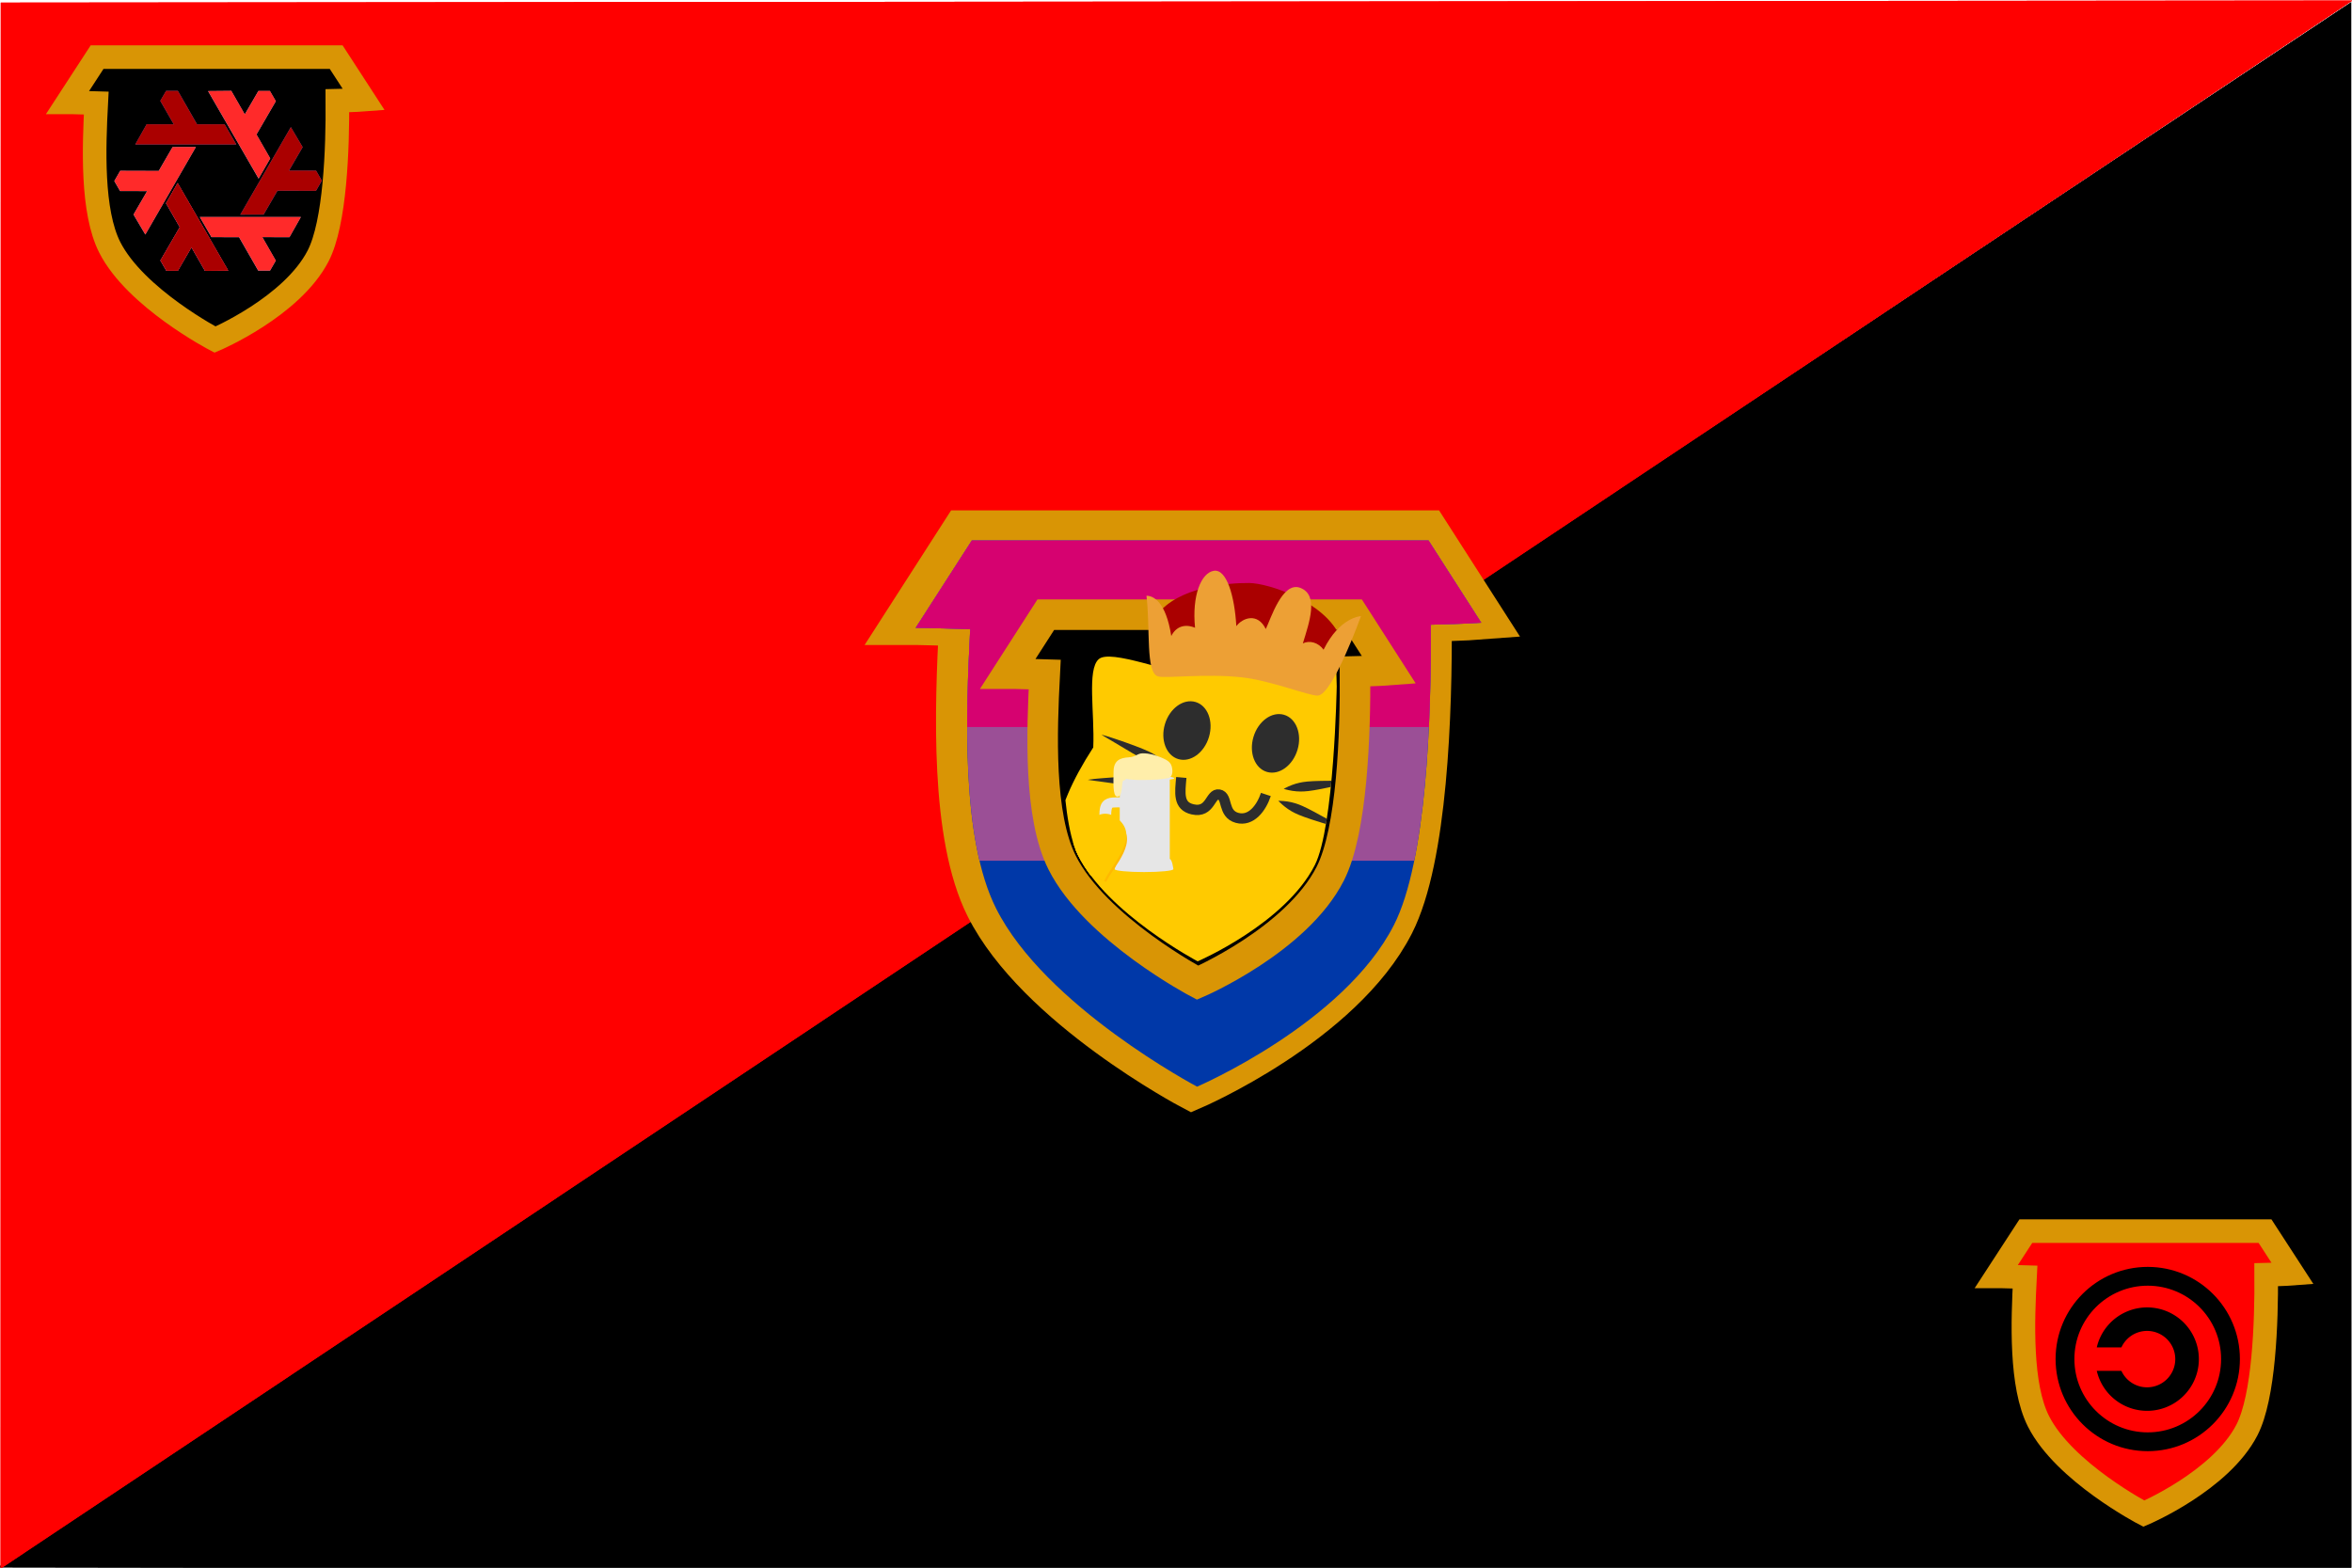 <?xml version="1.0" encoding="UTF-8" standalone="no"?>
<!-- Created with Inkscape (http://www.inkscape.org/) -->

<svg
   width="2256"
   height="1504"
   viewBox="0 0 596.9 397.933"
   version="1.1"
   id="svg5"
   xml:space="preserve"
   inkscape:version="1.2.2 (b0a8486541, 2022-12-01)"
   sodipodi:docname="blobcat_hertog.svg"
   inkscape:export-filename="blobcathertog.png"
   inkscape:export-xdpi="96"
   inkscape:export-ydpi="96"
   xmlns:inkscape="http://www.inkscape.org/namespaces/inkscape"
   xmlns:sodipodi="http://sodipodi.sourceforge.net/DTD/sodipodi-0.dtd"
   xmlns:xlink="http://www.w3.org/1999/xlink"
   xmlns="http://www.w3.org/2000/svg"
   xmlns:svg="http://www.w3.org/2000/svg"><sodipodi:namedview
     id="namedview7"
     pagecolor="#505050"
     bordercolor="#eeeeee"
     borderopacity="1"
     inkscape:showpageshadow="0"
     inkscape:pageopacity="0"
     inkscape:pagecheckerboard="0"
     inkscape:deskcolor="#505050"
     inkscape:document-units="mm"
     showgrid="true"
     inkscape:zoom="0.33203125"
     inkscape:cx="647.52941"
     inkscape:cy="694.21176"
     inkscape:window-width="1920"
     inkscape:window-height="1011"
     inkscape:window-x="0"
     inkscape:window-y="0"
     inkscape:window-maximized="1"
     inkscape:current-layer="layer2"
     showguides="true"><inkscape:grid
       type="xygrid"
       id="grid405" /><sodipodi:guide
       position="303.458,146.486"
       orientation="1,0"
       id="guide7139"
       inkscape:locked="false" /></sodipodi:namedview><defs
     id="defs2"><inkscape:path-effect
       effect="bspline"
       id="path-effect7151"
       is_visible="true"
       lpeversion="1"
       weight="33.333"
       steps="2"
       helper_size="0"
       apply_no_weight="true"
       apply_with_weight="true"
       only_selected="false" /><inkscape:path-effect
       effect="bspline"
       id="path-effect7143"
       is_visible="true"
       lpeversion="1"
       weight="33.333"
       steps="2"
       helper_size="0"
       apply_no_weight="true"
       apply_with_weight="true"
       only_selected="false" /><inkscape:path-effect
       effect="skeletal"
       id="path-effect6650"
       is_visible="true"
       lpeversion="1"
       pattern="M 0,4.992 C 0,2.236 2.236,0 4.992,0 c 2.756,0 4.992,2.236 4.992,4.992 0,2.756 -2.236,4.992 -4.992,4.992 C 2.236,9.984 0,7.748 0,4.992 Z"
       copytype="single_stretched"
       prop_scale="1"
       scale_y_rel="false"
       spacing="0"
       normal_offset="0"
       tang_offset="0"
       prop_units="false"
       vertical_pattern="false"
       hide_knot="false"
       fuse_tolerance="0" /><inkscape:path-effect
       effect="powerstroke"
       id="path-effect5913"
       is_visible="true"
       lpeversion="1"
       offset_points="0,4.992"
       not_jump="false"
       sort_points="true"
       interpolator_type="CubicBezierJohan"
       interpolator_beta="0.2"
       start_linecap_type="zerowidth"
       linejoin_type="extrp_arc"
       miter_limit="4"
       scale_width="1"
       end_linecap_type="zerowidth" /><inkscape:path-effect
       effect="powerstroke"
       id="path-effect5851"
       is_visible="true"
       lpeversion="1"
       offset_points="0,4.992"
       not_jump="false"
       sort_points="true"
       interpolator_type="CubicBezierJohan"
       interpolator_beta="0.2"
       start_linecap_type="zerowidth"
       linejoin_type="extrp_arc"
       miter_limit="4"
       scale_width="1"
       end_linecap_type="zerowidth" /><inkscape:path-effect
       effect="powerstroke"
       id="path-effect1460"
       is_visible="true"
       lpeversion="1"
       offset_points="0.239,3.484 | 2,4.15 | 3.777,4.269"
       not_jump="false"
       sort_points="true"
       interpolator_type="Linear"
       interpolator_beta="0"
       start_linecap_type="peak"
       linejoin_type="round"
       miter_limit="4"
       scale_width="1"
       end_linecap_type="peak" /><inkscape:perspective
       sodipodi:type="inkscape:persp3d"
       inkscape:vp_x="-52.126147 : 145.21361 : 1"
       inkscape:vp_y="0 : 1000 : 0"
       inkscape:vp_z="1097.7505 : 188.60007 : 1"
       inkscape:persp3d-origin="105 : 108.29925 : 1"
       id="perspective1392" /><inkscape:path-effect
       effect="powerstroke"
       id="path-effect2978"
       is_visible="true"
       lpeversion="1"
       offset_points="0.2,2.182 | 0.346,2.734 | 0.812,0.791"
       not_jump="false"
       sort_points="true"
       interpolator_type="CentripetalCatmullRom"
       interpolator_beta="0.2"
       start_linecap_type="zerowidth"
       linejoin_type="round"
       miter_limit="4"
       scale_width="1"
       end_linecap_type="zerowidth" /><inkscape:path-effect
       effect="spiro"
       id="path-effect2880"
       is_visible="true"
       lpeversion="1" /><inkscape:path-effect
       effect="powerstroke"
       id="path-effect2978-3"
       is_visible="true"
       lpeversion="1"
       offset_points="0.2,2.182 | 0.346,2.734 | 0.812,0.791"
       not_jump="false"
       sort_points="true"
       interpolator_type="CentripetalCatmullRom"
       interpolator_beta="0.2"
       start_linecap_type="zerowidth"
       linejoin_type="round"
       miter_limit="4"
       scale_width="1"
       end_linecap_type="zerowidth" /><inkscape:path-effect
       effect="powerstroke"
       id="path-effect2978-3-9"
       is_visible="true"
       lpeversion="1"
       offset_points="0.2,2.182 | 0.346,2.734 | 0.812,0.791"
       not_jump="false"
       sort_points="true"
       interpolator_type="CentripetalCatmullRom"
       interpolator_beta="0.2"
       start_linecap_type="zerowidth"
       linejoin_type="round"
       miter_limit="4"
       scale_width="1"
       end_linecap_type="zerowidth" /><inkscape:path-effect
       effect="powerstroke"
       id="path-effect2978-5"
       is_visible="true"
       lpeversion="1"
       offset_points="0.2,2.182 | 0.346,2.734 | 0.812,0.791"
       not_jump="false"
       sort_points="true"
       interpolator_type="CentripetalCatmullRom"
       interpolator_beta="0.2"
       start_linecap_type="zerowidth"
       linejoin_type="round"
       miter_limit="4"
       scale_width="1"
       end_linecap_type="zerowidth" /><inkscape:path-effect
       effect="powerstroke"
       id="path-effect2978-3-5"
       is_visible="true"
       lpeversion="1"
       offset_points="0.2,2.182 | 0.346,2.734 | 0.812,0.791"
       not_jump="false"
       sort_points="true"
       interpolator_type="CentripetalCatmullRom"
       interpolator_beta="0.2"
       start_linecap_type="zerowidth"
       linejoin_type="round"
       miter_limit="4"
       scale_width="1"
       end_linecap_type="zerowidth" /><inkscape:path-effect
       effect="powerstroke"
       id="path-effect2978-3-9-2"
       is_visible="true"
       lpeversion="1"
       offset_points="0.2,2.182 | 0.346,2.734 | 0.812,0.791"
       not_jump="false"
       sort_points="true"
       interpolator_type="CentripetalCatmullRom"
       interpolator_beta="0.2"
       start_linecap_type="zerowidth"
       linejoin_type="round"
       miter_limit="4"
       scale_width="1"
       end_linecap_type="zerowidth" /><clipPath
       clipPathUnits="userSpaceOnUse"
       id="clipPath12507"><path
         id="path12509"
         style="fill:#ffffff;fill-opacity:1;stroke:#d99505;stroke-width:15.405;stroke-linecap:round;stop-color:#000000"
         d="m 19.36,24.833 h 155.202 l 0.767,28.622 c 0,0 -1.396,80.253 -12.525,102.085 -17.086,33.518 -66.879,54.934 -66.879,54.934 0,0 -51.588,-27.24 -68.335,-60.617 C 15.717,126.193 18.812,55.004 18.812,55.004 Z"
         sodipodi:nodetypes="cccscscc" /></clipPath><rect
       x="890.616"
       y="15.196"
       width="3695.989"
       height="764.135"
       id="rect49244" /><inkscape:path-effect
       effect="powerstroke"
       id="path-effect1460-2"
       is_visible="true"
       lpeversion="1"
       offset_points="0.239,3.484 | 2,4.15 | 3.777,4.269"
       not_jump="false"
       sort_points="true"
       interpolator_type="Linear"
       interpolator_beta="0"
       start_linecap_type="peak"
       linejoin_type="round"
       miter_limit="4"
       scale_width="1"
       end_linecap_type="peak" /><inkscape:perspective
       sodipodi:type="inkscape:persp3d"
       inkscape:vp_x="-52.126147 : 145.21361 : 1"
       inkscape:vp_y="0 : 1000 : 0"
       inkscape:vp_z="1097.7505 : 188.60007 : 1"
       inkscape:persp3d-origin="105 : 108.29925 : 1"
       id="perspective1392-9" /><inkscape:path-effect
       effect="powerstroke"
       id="path-effect2978-1"
       is_visible="true"
       lpeversion="1"
       offset_points="0.2,2.182 | 0.346,2.734 | 0.812,0.791"
       not_jump="false"
       sort_points="true"
       interpolator_type="CentripetalCatmullRom"
       interpolator_beta="0.2"
       start_linecap_type="zerowidth"
       linejoin_type="round"
       miter_limit="4"
       scale_width="1"
       end_linecap_type="zerowidth" /><inkscape:path-effect
       effect="spiro"
       id="path-effect2880-2"
       is_visible="true"
       lpeversion="1" /><inkscape:path-effect
       effect="powerstroke"
       id="path-effect2978-3-7"
       is_visible="true"
       lpeversion="1"
       offset_points="0.2,2.182 | 0.346,2.734 | 0.812,0.791"
       not_jump="false"
       sort_points="true"
       interpolator_type="CentripetalCatmullRom"
       interpolator_beta="0.2"
       start_linecap_type="zerowidth"
       linejoin_type="round"
       miter_limit="4"
       scale_width="1"
       end_linecap_type="zerowidth" /><inkscape:path-effect
       effect="powerstroke"
       id="path-effect2978-3-9-0"
       is_visible="true"
       lpeversion="1"
       offset_points="0.2,2.182 | 0.346,2.734 | 0.812,0.791"
       not_jump="false"
       sort_points="true"
       interpolator_type="CentripetalCatmullRom"
       interpolator_beta="0.2"
       start_linecap_type="zerowidth"
       linejoin_type="round"
       miter_limit="4"
       scale_width="1"
       end_linecap_type="zerowidth" /><inkscape:path-effect
       effect="powerstroke"
       id="path-effect2978-5-9"
       is_visible="true"
       lpeversion="1"
       offset_points="0.2,2.182 | 0.346,2.734 | 0.812,0.791"
       not_jump="false"
       sort_points="true"
       interpolator_type="CentripetalCatmullRom"
       interpolator_beta="0.2"
       start_linecap_type="zerowidth"
       linejoin_type="round"
       miter_limit="4"
       scale_width="1"
       end_linecap_type="zerowidth" /><inkscape:path-effect
       effect="powerstroke"
       id="path-effect2978-3-5-3"
       is_visible="true"
       lpeversion="1"
       offset_points="0.2,2.182 | 0.346,2.734 | 0.812,0.791"
       not_jump="false"
       sort_points="true"
       interpolator_type="CentripetalCatmullRom"
       interpolator_beta="0.2"
       start_linecap_type="zerowidth"
       linejoin_type="round"
       miter_limit="4"
       scale_width="1"
       end_linecap_type="zerowidth" /><inkscape:path-effect
       effect="powerstroke"
       id="path-effect2978-3-9-2-6"
       is_visible="true"
       lpeversion="1"
       offset_points="0.2,2.182 | 0.346,2.734 | 0.812,0.791"
       not_jump="false"
       sort_points="true"
       interpolator_type="CentripetalCatmullRom"
       interpolator_beta="0.2"
       start_linecap_type="zerowidth"
       linejoin_type="round"
       miter_limit="4"
       scale_width="1"
       end_linecap_type="zerowidth" /><inkscape:path-effect
       effect="fill_between_many"
       method="bsplinespiro"
       linkedpaths="#path5849,0,1"
       id="path-effect5853" /><inkscape:path-effect
       effect="fill_between_many"
       method="bsplinespiro"
       linkedpaths="#path5911,0,1"
       id="path-effect5915" /><linearGradient
       id="linearGradient5960"
       inkscape:collect="always"><stop
         id="stop5962"
         offset="0"
         style="stop-color:#637ddf;stop-opacity:1" /><stop
         style="stop-color:#649afa;stop-opacity:1"
         offset="0.232"
         id="stop5964" /><stop
         id="stop5966"
         offset="1"
         style="stop-color:#719efa;stop-opacity:1" /></linearGradient><linearGradient
       y2="515.971"
       x2="282.261"
       y1="338.624"
       x1="213.956"
       gradientTransform="translate(983.361,601.389)"
       gradientUnits="userSpaceOnUse"
       id="linearGradient5855"
       xlink:href="#linearGradient5960"
       inkscape:collect="always" /><clipPath
       clipPathUnits="userSpaceOnUse"
       id="clipPath1443"><path
         id="path1445"
         style="display:inline;fill:#000000;fill-opacity:1;stroke:#d99505;stroke-width:1.33;stroke-linecap:round;stop-color:#000000"
         d="M 6.131,0.065 H 19.529 l 1.547,2.413 c 0,0 -0.446,0.035 -1.481,0.058 0.019,2.711 -0.121,6.928 -1.081,8.813 -1.475,2.894 -5.774,4.742 -5.774,4.742 0,0 -4.454,-2.352 -5.899,-5.233 C 5.816,8.815 5.955,5.157 6.083,2.669 4.832,2.628 4.483,2.629 4.483,2.629 Z"
         sodipodi:nodetypes="ccccscsccc" /></clipPath><clipPath
       clipPathUnits="userSpaceOnUse"
       id="clipPath1447"><path
         id="path1449"
         style="display:inline;fill:#000000;fill-opacity:1;stroke:#d99505;stroke-width:1.33;stroke-linecap:round;stop-color:#000000"
         d="M 6.131,0.065 H 19.529 l 1.547,2.413 c 0,0 -0.446,0.035 -1.481,0.058 0.019,2.711 -0.121,6.928 -1.081,8.813 -1.475,2.894 -5.774,4.742 -5.774,4.742 0,0 -4.454,-2.352 -5.899,-5.233 C 5.816,8.815 5.955,5.157 6.083,2.669 4.832,2.628 4.483,2.629 4.483,2.629 Z"
         sodipodi:nodetypes="ccccscsccc" /></clipPath><clipPath
       clipPathUnits="userSpaceOnUse"
       id="clipPath1451"><path
         id="path1453"
         style="display:inline;fill:#000000;fill-opacity:1;stroke:#d99505;stroke-width:1.33;stroke-linecap:round;stop-color:#000000"
         d="M 6.131,0.065 H 19.529 l 1.547,2.413 c 0,0 -0.446,0.035 -1.481,0.058 0.019,2.711 -0.121,6.928 -1.081,8.813 -1.475,2.894 -5.774,4.742 -5.774,4.742 0,0 -4.454,-2.352 -5.899,-5.233 C 5.816,8.815 5.955,5.157 6.083,2.669 4.832,2.628 4.483,2.629 4.483,2.629 Z"
         sodipodi:nodetypes="ccccscsccc" /></clipPath></defs><g
     inkscape:label="Background"
     inkscape:groupmode="layer"
     id="layer1"
     style="display:inline"
     sodipodi:insensitive="true"><path
       inkscape:original-d="M 0,0"
       inkscape:path-effect="#path-effect5853"
       d="M -0.497,397.856 596.694,0.554 596.735,398.736 Z"
       id="path5855"
       style="fill:#000000"
       class="UnoptimicedTransforms" /><path
       style="fill:#000000;fill-opacity:1;fill-rule:nonzero;stroke:none;stroke-width:0.265"
       d="M -0.497,397.856 596.694,0.554 596.735,398.736 Z"
       id="path5849"
       inkscape:path-effect="#path-effect5851"
       inkscape:original-d="M -0.49695427,397.85575 596.69446,0.55395785 596.73537,398.73565 Z"
       inkscape:linked-fill="path5855"
       class="UnoptimicedTransforms" /><path
       inkscape:original-d="M 0,0"
       inkscape:path-effect="#path-effect5915"
       d="M 597.031,0.124 0.194,0.665 0.143,398.19 Z"
       id="path5917"
       style="fill:#ff0000"
       class="UnoptimicedTransforms" /><path
       style="fill:#ff0000;fill-opacity:1;fill-rule:nonzero;stroke:none;stroke-width:0.265"
       d="M 597.031,0.124 0.194,0.665 0.143,398.19 Z"
       id="path5911"
       inkscape:path-effect="#path-effect5913"
       inkscape:original-d="M 597.03062,0.12423857 0.19439682,0.66504174 0.14323976,398.19045 Z"
       inkscape:linked-fill="path5917"
       class="UnoptimicedTransforms" /></g><g
     inkscape:groupmode="layer"
     id="layer2"
     inkscape:label="HertogBlobCat"
     transform="matrix(0.532,0,0,0.532,121.879,89.516)"
     style="display:inline"><g
       id="g1176"
       transform="matrix(16.261,0,0,16.261,134.802,88.563)"
       style="display:inline"><path
         id="path1441"
         style="display:inline;fill:#000000;fill-opacity:1;stroke:#d99505;stroke-width:14.649;stroke-linecap:round;stop-color:#000000"
         d="m 230.866,118.087 h 147.585 l 17.043,26.584 c 0,0 -4.912,0.385 -16.313,0.633 0.213,29.864 -1.327,76.314 -11.91,97.075 -16.247,31.872 -63.597,52.238 -63.597,52.238 0,0 -49.056,-25.903 -64.981,-57.642 -11.291,-22.503 -9.76,-62.797 -8.347,-90.198 -13.787,-0.452 -17.632,-0.438 -17.632,-0.438 z"
         sodipodi:nodetypes="ccccscsccc"
         transform="matrix(0.092,0,0,0.092,-15.348,-11.009)" /><path
         fill="#0038a8"
         d="M -3.873,-2.31 H 28.873 V 17.31 H -3.873 Z"
         id="path1161"
         style="stroke-width:1.309"
         clip-path="url(#clipPath1451)" /><path
         fill="#9b4f96"
         d="M -3.873,-2.31 H 28.873 V 9.462 H -3.873 Z"
         id="path1163"
         style="stroke-width:1.309"
         clip-path="url(#clipPath1447)" /><path
         fill="#d60270"
         d="M -3.873,-2.31 H 28.873 V 5.538 H -3.873 Z"
         id="path1165"
         style="stroke-width:1.309"
         clip-path="url(#clipPath1443)" /></g><g
       id="layer1-5"
       inkscape:label="BaseTemplate"
       style="display:inline"
       transform="matrix(0.729,0,0,0.729,263.514,114.959)"><path
         id="rect933"
         style="display:inline;fill:#000000;fill-opacity:1;stroke:#d99505;stroke-width:19.987;stroke-linecap:round;stop-color:#000000"
         d="M 8.602,13.82 H 209.967 l 23.253,36.271 c 0,0 -6.702,0.525 -22.258,0.864 0.29,40.747 -1.811,104.123 -16.25,132.449 -22.168,43.487 -86.771,71.273 -86.771,71.273 0,0 -66.932,-35.342 -88.66,-78.646 C 3.875,145.327 5.964,90.351 7.892,52.963 -10.919,52.347 -16.165,52.366 -16.165,52.366 Z"
         sodipodi:nodetypes="ccccscsccc" /><g
         id="g8452"
         clip-path="url(#clipPath12507)"
         transform="matrix(1.146,0,0,1.146,-1.943,-0.512)"><path
           id="path236"
           style="display:inline;fill:#ffca00;fill-opacity:1;stroke:none;stroke-width:0;stroke-linecap:butt;stroke-linejoin:miter"
           d="M 39.399,37.923 C 32.67,43.964 37.152,68.443 36.307,88.298 11.081,127.457 12.522,146.065 13.317,195.068 c -1.193,48.671 200.394,47.256 194.991,2.996 -4.322,-35.405 0.305,-30.342 0.125,-55.147 -0.118,-16.245 -3.042,-30.125 -8.949,-42.232 4.598,-28.567 8.232,-52.522 2.465,-57.314 -5.767,-4.791 -31.512,2.581 -59.58,5.599 -11.915,-5.779 -30.969,-7.62 -46.337,-1.927 C 80.13,46.159 46.129,31.882 39.399,37.923 Z"
           sodipodi:nodetypes="zccssczccz"
           inkscape:label="body" /><g
           id="g4816"
           inkscape:label="WhiskersDefault"
           transform="rotate(5.376,169.546,241.825)"
           style="display:inline"><path
             style="fill:#2d2d2d;fill-opacity:1;fill-rule:nonzero;stroke:none;stroke-width:4.365;stroke-linecap:butt;stroke-linejoin:miter;stroke-dasharray:none;stroke-opacity:1"
             d="m 132.996,114.851 c 0.562,0.097 1.461,0.288 2.953,0.464 1.415,0.167 3.093,0.28 4.459,0.239 0.796,-0.024 1.515,-0.055 2.219,-0.11 1.284,-0.101 2.552,-0.28 4.471,-0.674 1.87,-0.384 4.572,-1.115 7.481,-1.968 4.278,-1.254 8.276,-2.553 11.494,-3.64 0.818,-0.276 1.619,-0.551 2.437,-0.827 0.806,-0.272 1.553,-0.534 2.24,-0.784 1.877,-0.684 2.884,-1.136 3.427,-1.397 -0.605,0.054 -1.689,0.156 -3.667,0.373 -0.723,0.079 -1.506,0.167 -2.346,0.264 -0.714,0.082 -1.574,0.172 -2.547,0.271 -3.254,0.331 -7.645,0.754 -11.951,1.258 -3.01,0.352 -5.768,0.72 -7.646,1.091 -1.915,0.378 -3.159,0.702 -4.384,1.107 -0.671,0.222 -1.348,0.472 -2.092,0.759 -1.279,0.494 -2.782,1.252 -4.022,1.966 -1.307,0.753 -2.053,1.292 -2.526,1.609 z"
             id="path1426"
             sodipodi:nodetypes="cc"
             inkscape:path-effect="#path-effect2978"
             inkscape:original-d="m 132.99639,114.85102 c 8.89043,-1.89759 33.72104,-6.64558 41.18195,-8.69796"
             inkscape:label="whisker04" /><path
             style="fill:#2d2d2d;fill-opacity:1;fill-rule:nonzero;stroke:none;stroke-width:4.365;stroke-linecap:butt;stroke-linejoin:miter;stroke-dasharray:none;stroke-opacity:1"
             d="m 130.585,121.94 c 0.442,0.359 1.132,0.967 2.346,1.851 1.151,0.838 2.558,1.759 3.768,2.393 0.705,0.369 1.347,0.694 1.987,0.991 1.168,0.541 2.36,1.006 4.225,1.602 1.817,0.581 4.529,1.268 7.48,1.949 4.341,1.002 8.46,1.829 11.797,2.457 0.849,0.16 1.679,0.313 2.528,0.473 0.835,0.157 1.615,0.296 2.336,0.414 1.971,0.323 3.07,0.422 3.672,0.461 -0.554,-0.249 -1.549,-0.691 -3.379,-1.471 -0.669,-0.285 -1.394,-0.592 -2.174,-0.92 -0.662,-0.278 -1.456,-0.621 -2.352,-1.012 -2.997,-1.306 -7.03,-3.088 -11.028,-4.758 -2.795,-1.168 -5.377,-2.197 -7.195,-2.794 -1.853,-0.609 -3.096,-0.935 -4.362,-1.182 -0.693,-0.135 -1.405,-0.249 -2.194,-0.363 -1.356,-0.196 -3.037,-0.271 -4.467,-0.256 -1.507,0.016 -2.422,0.121 -2.99,0.165 z"
             id="path1426-1-6"
             sodipodi:nodetypes="cc"
             inkscape:path-effect="#path-effect2978-3-9"
             inkscape:original-d="m 130.58483,121.94005 c 8.67523,2.70092 32.6285,10.72405 40.13905,12.59104"
             inkscape:label="whisker03" /><path
             style="fill:#2d2d2d;fill-opacity:1;fill-rule:nonzero;stroke:none;stroke-width:4.365;stroke-linecap:butt;stroke-linejoin:miter;stroke-dasharray:none;stroke-opacity:1"
             d="m 63.197,117.684 c -0.541,-0.179 -1.403,-0.501 -2.854,-0.896 -1.375,-0.374 -3.019,-0.734 -4.377,-0.896 -0.792,-0.094 -1.507,-0.17 -2.212,-0.219 -1.286,-0.091 -2.567,-0.101 -4.523,0.005 -1.907,0.103 -4.689,0.426 -7.693,0.839 -4.418,0.608 -8.567,1.3 -11.912,1.899 -0.851,0.152 -1.682,0.305 -2.533,0.457 -0.837,0.15 -1.616,0.298 -2.333,0.444 -1.959,0.399 -3.022,0.697 -3.598,0.874 0.606,0.036 1.694,0.095 3.684,0.174 0.727,0.029 1.515,0.057 2.361,0.086 0.719,0.025 1.583,0.063 2.56,0.109 3.268,0.155 7.676,0.386 12.011,0.525 3.03,0.097 5.813,0.141 7.727,0.053 1.951,-0.09 3.23,-0.227 4.502,-0.446 0.697,-0.12 1.403,-0.267 2.182,-0.441 1.338,-0.299 2.938,-0.826 4.27,-1.349 1.404,-0.551 2.223,-0.974 2.738,-1.218 z"
             id="path1426-9"
             sodipodi:nodetypes="cc"
             inkscape:path-effect="#path-effect2978-5"
             inkscape:original-d="m 63.197217,117.68355 c -9.077578,0.56091 -34.34733,1.58184 -42.034913,2.50729"
             inkscape:label="whisker02" /><path
             style="fill:#2d2d2d;fill-opacity:1;fill-rule:nonzero;stroke:none;stroke-width:4.491;stroke-linecap:butt;stroke-linejoin:miter;stroke-dasharray:none;stroke-opacity:1"
             d="m 57.473,104.052 c -0.439,-0.382 -1.121,-1.025 -2.329,-1.972 -1.145,-0.898 -2.548,-1.891 -3.761,-2.586 -0.707,-0.406 -1.35,-0.763 -1.993,-1.093 -1.173,-0.601 -2.373,-1.126 -4.255,-1.818 -1.834,-0.674 -4.578,-1.498 -7.566,-2.329 -4.396,-1.222 -8.57,-2.257 -11.954,-3.053 -0.825,-0.194 -1.739,-0.405 -2.564,-0.599 -0.847,-0.199 -1.638,-0.376 -2.37,-0.53 -2,-0.421 -3.119,-0.574 -3.732,-0.642 0.557,0.276 1.556,0.767 3.397,1.638 0.673,0.318 1.402,0.662 2.187,1.029 0.666,0.312 1.464,0.695 2.365,1.131 3.008,1.455 7.071,3.447 11.088,5.32 2.811,1.31 5.411,2.472 7.245,3.162 1.87,0.704 3.127,1.093 4.41,1.404 0.703,0.171 1.425,0.32 2.227,0.474 1.377,0.264 3.09,0.425 4.55,0.481 1.539,0.06 2.477,0.001 3.058,-0.015 z"
             id="path1426-1-6-8"
             sodipodi:nodetypes="cc"
             inkscape:path-effect="#path-effect2978-3-9-2"
             inkscape:original-d="M 57.472838,104.05217 C 48.713406,100.91265 24.550512,91.659202 16.948013,89.428579"
             inkscape:label="whisker01"
             class="UnoptimicedTransforms"
             transform="matrix(0.977,0,0,0.966,9.906,7.411)" /></g><path
           style="display:inline;fill:none;fill-opacity:1;fill-rule:nonzero;stroke:#2d2d2d;stroke-width:5.9;stroke-linecap:butt;stroke-linejoin:miter;stroke-dasharray:none;stroke-opacity:1"
           d="m 86.585,105.463 c -0.79,8.914 -1.884,16.3 6.449,18.204 10.441,2.385 9.902,-9.365 15.116,-8.446 5.214,0.918 1.822,10.988 10.287,13.307 8.04,2.202 13.885,-5.653 16.434,-13.354"
           id="path3692-9"
           sodipodi:nodetypes="cscsc"
           inkscape:label="MouthClosedW" /><g
           id="g4795"
           inkscape:label="EyesClosedU"
           style="display:none"
           transform="translate(2.54,6.773)"><path
             style="display:inline;fill:none;fill-opacity:1;stroke:#2d2d2d;stroke-width:8.3;stroke-linecap:round;stroke-dasharray:none;stroke-opacity:1"
             d="m 68.378,83.249 c -2.089,18.245 14.847,19.643 20.621,5.094"
             id="path6731-5-3"
             sodipodi:nodetypes="cc"
             inkscape:label="u" /><path
             style="display:inline;fill:none;fill-opacity:1;stroke:#2d2d2d;stroke-width:8.3;stroke-linecap:round;stroke-dasharray:none;stroke-opacity:1"
             d="m 120.165,91.132 c -0.983,16.853 16.165,17.855 21.062,0.192"
             id="path6731-5-3-6"
             sodipodi:nodetypes="cc"
             inkscape:label="u" /></g><g
           id="g4787"
           inkscape:label="EyesOpenO"
           style="display:inline"
           transform="rotate(-1.023,-335.605,-507.903)"><ellipse
             style="display:inline;fill:#2d2d2d;fill-opacity:1;stroke:none;stroke-width:1.519;stroke-dasharray:none;stroke-opacity:1"
             id="path8313-2-3-6"
             cx="152.17"
             cy="51.615"
             rx="13.097"
             ry="17.03"
             transform="matrix(0.955,0.297,-0.303,0.953,0,0)"
             inkscape:label="o" /><ellipse
             style="display:inline;fill:#2d2d2d;fill-opacity:1;stroke:none;stroke-width:1.519;stroke-dasharray:none;stroke-opacity:1"
             id="path8313-2-3-6-1"
             cx="101.637"
             cy="58.744"
             rx="13.097"
             ry="17.03"
             transform="matrix(0.955,0.297,-0.303,0.953,0,0)"
             inkscape:label="o" /></g><g
           id="g21911"
           style="display:inline"
           transform="matrix(0.873,0,0,0.873,1.696,4.671)"><g
             id="g11997"
             transform="matrix(-1.295,0,0,1.104,154.358,-5.695)"><g
               id="g11992"
               style="fill:#e6e6e6"><path
                 id="rect10222"
                 style="fill:#e6e6e6;fill-opacity:1;stroke:none;stroke-width:4.182;stroke-linecap:round;stroke-opacity:1;stop-color:#000000"
                 d="m 62.34,108.605 c -8.104,1e-5 -14.673,0.708 -14.672,1.58 0.004,0.297 0.786,0.588 2.257,0.84 v 47.032 c -1.182,0.253 -1.803,5.712 -1.806,6.001 2.38e-4,0.956 6.636,1.73 14.822,1.73 8.186,2e-5 14.822,-0.775 14.823,-1.73 -2.83e-4,-0.347 -1.317,-5.608 -2.558,-5.842 v -47.273 c 1.182,-0.232 1.803,-0.493 1.806,-0.757 0.001,-0.873 -6.568,-1.58 -14.672,-1.58 z"
                 sodipodi:nodetypes="sccccsccccs" /></g><path
               style="fill:none;stroke:#e6e6e6;stroke-width:5.956;stroke-linecap:butt;stroke-linejoin:miter;stroke-dasharray:none;stroke-opacity:1"
               d="m 73.25,124.556 c 9.33,-0.301 9.33,-0.451 9.33,13.393 0,13.844 0.602,13.092 -9.631,13.393"
               id="path11851" /></g><path
             id="path21725"
             style="fill:#ffeeaa;stroke-width:6.575;stroke-linecap:round;stop-color:#000000"
             d="m 91.404,110.995 c 0.079,1.414 -0.25,4.327 -2.6,4.83 -3.918,0.838 -9.248,1.274 -17.001,1.274 -4.944,0 -7.345,-0.162 -10.585,-0.735 -0.589,-0.104 -0.207,1.188 -1.87,0.996 -1.509,1.535 -0.064,11.485 -4.367,10.531 -2.609,-0.699 -2.137,-9.337 -2.054,-16.306 0.085,-7.158 4.106,-8.942 9.788,-9.29 4.996,-0.306 5.688,-2.637 9.338,-2.637 4.473,0 8.391,1.221 11.683,2.591 5.596,2.329 7.391,3.803 7.668,8.746 z"
             sodipodi:nodetypes="ssssccsssss" /></g><g
           id="g12499"
           transform="matrix(-0.88,0.273,0.286,0.92,73.273,-32.578)"
           style="display:inline"><path
             style="fill:#ffb900;fill-opacity:1;stroke:none;stroke-width:0.338px;stroke-linecap:butt;stroke-linejoin:miter;stroke-opacity:1"
             d="m 94.307,186.911 c -6.669,-7.466 -28.769,-17.605 -17.52,-31.655 10.738,-13.41 29.963,9.258 35.338,11.647 5.375,2.389 -17.818,20.008 -17.818,20.008 z"
             id="path12128"
             sodipodi:nodetypes="cssc" /><path
             style="display:inline;fill:#ffca00;fill-opacity:1;stroke:none;stroke-width:0.361px;stroke-linecap:butt;stroke-linejoin:miter;stroke-opacity:1"
             d="m 95.355,186.008 c -7.129,-7.981 -30.753,-18.819 -18.728,-33.837 11.478,-14.335 32.028,9.896 37.774,12.45 5.746,2.554 -19.047,21.388 -19.047,21.388 z"
             id="path12128-4"
             sodipodi:nodetypes="cssc" /></g></g><path
         style="display:none;fill:#8c5a30;fill-opacity:1;stroke:none;stroke-width:0.361px;stroke-linecap:butt;stroke-linejoin:miter;stroke-opacity:1"
         d="m 177.831,76.025 c -13.407,0.426 -12.468,0.101 -13.958,2.229 -1.49,2.128 -24.738,-16.107 -43.003,-24.68 -16.156,-7.583 -29.897,-5.447 -35.525,11.878 -3.709,11.418 -26.264,39.728 -27.967,43.985 -8.087,-7.023 -8.725,-15.11 -18.94,-12.982 -10.215,2.128 -9.151,15.961 -8.725,20.004 0.426,4.043 -3.396,2.181 16.387,28.091 2.005,2.626 34.765,29.087 49.586,35.859 7.565,3.456 25.991,0.837 15.778,-1.38 -9.028,-1.96 -0.281,-4.535 -18.332,-12.133 -12.458,-5.244 -10.641,-19.579 -22.771,-18.515 -12.13,1.064 -14.258,-12.13 -11.492,-15.323 2.767,-3.192 14.046,-22.984 19.366,-24.474 5.32,-1.49 28.943,-20.217 34.476,-21.069 5.533,-0.851 40.86,10.853 43.84,10.853 2.979,0 16.387,-4.895 18.089,0 1.702,4.895 8.3,25.963 5.533,31.709 -2.767,5.746 -10.198,9.031 -6.746,18.915 1.569,4.493 -9.177,11.748 -11.305,14.727 -2.128,2.979 -5.746,13.407 0,12.556 5.746,-0.851 14.452,-1.989 16.331,-13.235 2.291,-13.714 16.933,-19.783 12.464,-28.721 -4.469,-8.938 1.174,-22.543 -3.934,-32.545 -5.108,-10.002 0,-22.558 -9.151,-25.75 z"
         id="path18983"
         sodipodi:nodetypes="cssscsssssssssssssssssssc" /><g
         id="g10168"
         transform="matrix(5.576,-0.565,0.565,5.576,-1330.603,-326.868)"><path
           style="display:inline;fill:#aa0000;stroke:none;stroke-width:0.361px;stroke-linecap:butt;stroke-linejoin:miter;stroke-opacity:1"
           d="m 244.548,85.886 c 2.713,-2.979 8.567,-2.889 11.066,-2.607 2.235,0.252 8.566,3.033 9.949,7.395 -1.969,2.66 -3.352,4.203 -3.352,4.203 l -8.938,-3.618 -8.619,0.585 z"
           id="path10163"
           sodipodi:nodetypes="csccccc" /><path
           style="fill:#eda035;fill-opacity:1;stroke:none;stroke-width:0.361px;stroke-linecap:butt;stroke-linejoin:miter;stroke-opacity:1"
           d="m 243.9,93.051 c 0.833,0.36 5.554,0.203 9.765,1.106 3.311,0.71 7.623,2.971 8.591,3.012 1.748,0.073 5.944,-8.728 5.944,-8.728 0,0 -2.483,-0.15 -4.74,3.461 -0.527,-0.903 -1.505,-1.279 -2.332,-0.978 1.053,-2.483 2.408,-5.417 0.376,-6.471 -2.032,-1.053 -3.837,3.311 -4.514,4.364 -0.752,-2.032 -2.558,-1.58 -3.386,-0.677 0.15,-3.536 -0.451,-6.772 -1.956,-6.696 -1.505,0.075 -2.859,2.633 -2.859,6.395 -1.129,-0.602 -2.182,-0.376 -2.859,0.677 -0.226,-4.138 -1.655,-4.891 -2.408,-4.966 0.075,3.913 -1.023,8.894 0.38,9.501 z"
           id="path8591"
           sodipodi:nodetypes="ssscccsccscccs" /></g></g></g><g
     inkscape:groupmode="layer"
     id="layer4"
     inkscape:label="Nix"
     transform="matrix(0.673,0,0,0.673,-286.612,-168.458)"><path
       id="path974"
       style="display:inline;fill:#000000;fill-opacity:1;stroke:#d99505;stroke-width:15.799;stroke-linecap:round;stop-color:#000000"
       d="m -1203.235,-728.775 h 160.161 l 18.495,28.493 c 0,0 -5.331,0.413 -17.703,0.679 0.231,32.01 -1.44,81.796 -12.925,104.048 -17.632,34.162 -69.016,55.99 -69.016,55.99 0,0 -53.236,-27.763 -70.518,-61.782 -12.253,-24.119 -10.592,-67.308 -9.058,-96.678 -14.962,-0.484 -19.135,-0.47 -19.135,-0.47 z"
       sodipodi:nodetypes="ccccscsccc"
       transform="matrix(0.563,0,0,0.563,1139.9,682.165)" /><g
       id="g296"
       transform="matrix(0.156,0,0,0.156,465.266,280.709)"><g
         id="layer7"
         inkscape:label="bg"
         style="display:none"><rect
           transform="translate(-132.582,958.04)"
           style="color:#000000;clip-rule:nonzero;display:inline;overflow:visible;visibility:visible;opacity:1;isolation:auto;mix-blend-mode:normal;color-interpolation:sRGB;color-interpolation-filters:linearRGB;solid-color:#000000;solid-opacity:1;fill:#ffffff;fill-opacity:1;fill-rule:evenodd;stroke:none;stroke-width:3;stroke-linecap:butt;stroke-linejoin:round;stroke-miterlimit:4;stroke-dasharray:none;stroke-dashoffset:0;stroke-opacity:1;marker:none;color-rendering:auto;image-rendering:auto;shape-rendering:auto;text-rendering:auto;enable-background:accumulate"
           id="rect5389"
           width="1543.428"
           height="483.744"
           x="132.582"
           y="-957.778" /></g><g
         id="layer5"
         inkscape:label="guide"
         style="display:none;opacity:0.516"
         transform="translate(-132.582,958.04)"><rect
           y="-957.778"
           x="132.582"
           height="483.744"
           width="1543.428"
           id="rect5350"
           style="color:#000000;clip-rule:nonzero;display:inline;overflow:visible;visibility:visible;opacity:1;isolation:auto;mix-blend-mode:normal;color-interpolation:sRGB;color-interpolation-filters:linearRGB;solid-color:#000000;solid-opacity:1;fill:#d4d4d4;fill-opacity:1;fill-rule:evenodd;stroke:none;stroke-width:3;stroke-linecap:butt;stroke-linejoin:round;stroke-miterlimit:4;stroke-dasharray:none;stroke-dashoffset:0;stroke-opacity:1;marker:none;color-rendering:auto;image-rendering:auto;shape-rendering:auto;text-rendering:auto;enable-background:accumulate" /><rect
           style="color:#000000;clip-rule:nonzero;display:inline;overflow:visible;visibility:visible;opacity:1;isolation:auto;mix-blend-mode:normal;color-interpolation:sRGB;color-interpolation-filters:linearRGB;solid-color:#000000;solid-opacity:1;fill:#9b9b9b;fill-opacity:1;fill-rule:evenodd;stroke:none;stroke-width:3;stroke-linecap:butt;stroke-linejoin:round;stroke-miterlimit:4;stroke-dasharray:none;stroke-dashoffset:0;stroke-opacity:1;marker:none;color-rendering:auto;image-rendering:auto;shape-rendering:auto;text-rendering:auto;enable-background:accumulate"
           id="rect5346"
           width="1496.443"
           height="435.681"
           x="155.776"
           y="-933.387"
           inkscape:export-xdpi="17.971878"
           inkscape:export-ydpi="17.971878" /><rect
           y="-851.659"
           x="159.027"
           height="272.584"
           width="1492.573"
           id="rect5348"
           style="color:#000000;clip-rule:nonzero;display:inline;overflow:visible;visibility:visible;opacity:1;isolation:auto;mix-blend-mode:normal;color-interpolation:sRGB;color-interpolation-filters:linearRGB;solid-color:#000000;solid-opacity:1;fill:#848484;fill-opacity:1;fill-rule:evenodd;stroke:none;stroke-width:3;stroke-linecap:butt;stroke-linejoin:round;stroke-miterlimit:4;stroke-dasharray:none;stroke-dashoffset:0;stroke-opacity:1;marker:none;color-rendering:auto;image-rendering:auto;shape-rendering:auto;text-rendering:auto;enable-background:accumulate" /></g><g
         id="layer6"
         inkscape:label="logo-guide"
         style="display:none"
         transform="translate(-132.582,958.04)"><rect
           y="-958.028"
           x="132.651"
           height="484.304"
           width="550.416"
           id="rect5379"
           style="color:#000000;clip-rule:nonzero;display:inline;overflow:visible;visibility:visible;opacity:1;isolation:auto;mix-blend-mode:normal;color-interpolation:sRGB;color-interpolation-filters:linearRGB;solid-color:#000000;solid-opacity:1;fill:#5c201e;fill-opacity:1;fill-rule:evenodd;stroke:none;stroke-width:3;stroke-linecap:butt;stroke-linejoin:round;stroke-miterlimit:4;stroke-dasharray:none;stroke-dashoffset:0;stroke-opacity:1;marker:none;color-rendering:auto;image-rendering:auto;shape-rendering:auto;text-rendering:auto;enable-background:accumulate"
           inkscape:export-filename="/home/tim/dev/nix/homepage/logo/nix-wiki.png"
           inkscape:export-xdpi="22.07"
           inkscape:export-ydpi="22.07" /><rect
           style="color:#000000;clip-rule:nonzero;display:inline;overflow:visible;visibility:visible;opacity:1;isolation:auto;mix-blend-mode:normal;color-interpolation:sRGB;color-interpolation-filters:linearRGB;solid-color:#000000;solid-opacity:1;fill:#c24a46;fill-opacity:1;fill-rule:evenodd;stroke:none;stroke-width:3;stroke-linecap:butt;stroke-linejoin:round;stroke-miterlimit:4;stroke-dasharray:none;stroke-dashoffset:0;stroke-opacity:1;marker:none;color-rendering:auto;image-rendering:auto;shape-rendering:auto;text-rendering:auto;enable-background:accumulate"
           id="rect5372"
           width="501.944"
           height="434.304"
           x="156.123"
           y="-933.028"
           inkscape:export-filename="/home/tim/dev/nix/homepage/logo/nixos-logo-only-hires-print.png"
           inkscape:export-xdpi="212.2"
           inkscape:export-ydpi="212.2" /><rect
           style="color:#000000;clip-rule:nonzero;display:inline;overflow:visible;visibility:visible;opacity:1;isolation:auto;mix-blend-mode:normal;color-interpolation:sRGB;color-interpolation-filters:linearRGB;solid-color:#000000;solid-opacity:1;fill:#d98d8a;fill-opacity:1;fill-rule:evenodd;stroke:none;stroke-width:3;stroke-linecap:butt;stroke-linejoin:round;stroke-miterlimit:4;stroke-dasharray:none;stroke-dashoffset:0;stroke-opacity:1;marker:none;color-rendering:auto;image-rendering:auto;shape-rendering:auto;text-rendering:auto;enable-background:accumulate"
           id="rect5381"
           width="24.94"
           height="24.94"
           x="658.028"
           y="-958.04" /></g><g
         inkscape:label="print-logo"
         id="layer1-3"
         style="display:inline"
         transform="translate(-132.582,958.04)"><path
           style="color:#000000;clip-rule:nonzero;display:inline;overflow:visible;visibility:visible;opacity:1;isolation:auto;mix-blend-mode:normal;color-interpolation:sRGB;color-interpolation-filters:linearRGB;solid-color:#000000;solid-opacity:1;fill:#5277c3;fill-opacity:1;fill-rule:evenodd;stroke:none;stroke-width:3;stroke-linecap:butt;stroke-linejoin:round;stroke-miterlimit:4;stroke-dasharray:none;stroke-dashoffset:0;stroke-opacity:1;color-rendering:auto;image-rendering:auto;shape-rendering:auto;text-rendering:auto;enable-background:accumulate"
           d="m 309.404,-710.252 122.197,211.675 -56.157,0.527 -32.624,-56.869 -32.856,56.565 -27.902,-0.011 -14.291,-24.69 46.81,-80.49 -33.229,-57.826 z"
           id="path4861"
           inkscape:connector-curvature="0"
           sodipodi:nodetypes="cccccccccc" /><path
           style="color:#000000;clip-rule:nonzero;display:inline;overflow:visible;visibility:visible;opacity:1;isolation:auto;mix-blend-mode:normal;color-interpolation:sRGB;color-interpolation-filters:linearRGB;solid-color:#000000;solid-opacity:1;fill:#7ebae4;fill-opacity:1;fill-rule:evenodd;stroke:none;stroke-width:3;stroke-linecap:butt;stroke-linejoin:round;stroke-miterlimit:4;stroke-dasharray:none;stroke-dashoffset:0;stroke-opacity:1;color-rendering:auto;image-rendering:auto;shape-rendering:auto;text-rendering:auto;enable-background:accumulate"
           d="m 353.509,-797.443 -122.218,211.663 -28.535,-48.37 32.938,-56.688 -65.415,-0.172 -13.941,-24.17 14.236,-24.721 93.112,0.294 33.464,-57.69 z"
           id="use4863"
           inkscape:connector-curvature="0"
           sodipodi:nodetypes="cccccccccc" /><path
           style="color:#000000;clip-rule:nonzero;display:inline;overflow:visible;visibility:visible;opacity:1;isolation:auto;mix-blend-mode:normal;color-interpolation:sRGB;color-interpolation-filters:linearRGB;solid-color:#000000;solid-opacity:1;fill:#7ebae4;fill-opacity:1;fill-rule:evenodd;stroke:none;stroke-width:3;stroke-linecap:butt;stroke-linejoin:round;stroke-miterlimit:4;stroke-dasharray:none;stroke-dashoffset:0;stroke-opacity:1;color-rendering:auto;image-rendering:auto;shape-rendering:auto;text-rendering:auto;enable-background:accumulate"
           d="m 362.885,-628.243 244.414,0.012 -27.622,48.897 -65.562,-0.182 32.559,56.737 -13.961,24.159 -28.527,0.032 -46.301,-80.784 -66.693,-0.135 z"
           id="use4865"
           inkscape:connector-curvature="0"
           sodipodi:nodetypes="cccccccccc" /><path
           style="color:#000000;clip-rule:nonzero;display:inline;overflow:visible;visibility:visible;opacity:1;isolation:auto;mix-blend-mode:normal;color-interpolation:sRGB;color-interpolation-filters:linearRGB;solid-color:#000000;solid-opacity:1;fill:#7ebae4;fill-opacity:1;fill-rule:evenodd;stroke:none;stroke-width:3;stroke-linecap:butt;stroke-linejoin:round;stroke-miterlimit:4;stroke-dasharray:none;stroke-dashoffset:0;stroke-opacity:1;color-rendering:auto;image-rendering:auto;shape-rendering:auto;text-rendering:auto;enable-background:accumulate"
           d="m 505.143,-720.989 -122.197,-211.675 56.157,-0.527 32.624,56.869 32.856,-56.565 27.902,0.011 14.291,24.69 -46.81,80.49 33.229,57.826 z"
           id="use4867"
           inkscape:connector-curvature="0"
           sodipodi:nodetypes="cccccccccc" /><path
           sodipodi:nodetypes="cccccccccc"
           inkscape:connector-curvature="0"
           id="path4873"
           d="m 309.404,-710.252 122.197,211.675 -56.157,0.527 -32.624,-56.869 -32.856,56.565 -27.902,-0.011 -14.291,-24.69 46.81,-80.49 -33.229,-57.826 z"
           style="color:#000000;clip-rule:nonzero;display:inline;overflow:visible;visibility:visible;opacity:1;isolation:auto;mix-blend-mode:normal;color-interpolation:sRGB;color-interpolation-filters:linearRGB;solid-color:#000000;solid-opacity:1;fill:#5277c3;fill-opacity:1;fill-rule:evenodd;stroke:none;stroke-width:3;stroke-linecap:butt;stroke-linejoin:round;stroke-miterlimit:4;stroke-dasharray:none;stroke-dashoffset:0;stroke-opacity:1;color-rendering:auto;image-rendering:auto;shape-rendering:auto;text-rendering:auto;enable-background:accumulate" /><path
           sodipodi:nodetypes="cccccccccc"
           inkscape:connector-curvature="0"
           id="use4875"
           d="m 451.336,-803.533 -244.414,-0.012 27.622,-48.897 65.562,0.182 -32.559,-56.737 13.961,-24.159 28.527,-0.032 46.301,80.784 66.693,0.135 z"
           style="color:#000000;clip-rule:nonzero;display:inline;overflow:visible;visibility:visible;opacity:1;isolation:auto;mix-blend-mode:normal;color-interpolation:sRGB;color-interpolation-filters:linearRGB;solid-color:#000000;solid-opacity:1;fill:#5277c3;fill-opacity:1;fill-rule:evenodd;stroke:none;stroke-width:3;stroke-linecap:butt;stroke-linejoin:round;stroke-miterlimit:4;stroke-dasharray:none;stroke-dashoffset:0;stroke-opacity:1;color-rendering:auto;image-rendering:auto;shape-rendering:auto;text-rendering:auto;enable-background:accumulate" /><path
           sodipodi:nodetypes="cccccccccc"
           inkscape:connector-curvature="0"
           id="use4877"
           d="m 460.872,-633.842 122.218,-211.663 28.535,48.37 -32.938,56.688 65.415,0.172 13.941,24.17 -14.236,24.721 -93.112,-0.294 -33.464,57.69 z"
           style="color:#000000;clip-rule:nonzero;display:inline;overflow:visible;visibility:visible;opacity:1;isolation:auto;mix-blend-mode:normal;color-interpolation:sRGB;color-interpolation-filters:linearRGB;solid-color:#000000;solid-opacity:1;fill:#5277c3;fill-opacity:1;fill-rule:evenodd;stroke:none;stroke-width:3;stroke-linecap:butt;stroke-linejoin:round;stroke-miterlimit:4;stroke-dasharray:none;stroke-dashoffset:0;stroke-opacity:1;color-rendering:auto;image-rendering:auto;shape-rendering:auto;text-rendering:auto;enable-background:accumulate" /><g
           id="layer2-6"
           inkscape:label="guides"
           style="display:none"
           transform="translate(72.039,-1799.448)"><path
             d="M 460.606,594.729 209.742,594.729 84.31,377.474 209.742,160.219 l 250.864,1e-5 125.432,217.255 z"
             inkscape:randomized="0"
             inkscape:rounded="0"
             inkscape:flatsided="true"
             sodipodi:arg2="1.5707963"
             sodipodi:arg1="1.0471976"
             sodipodi:r2="217.25499"
             sodipodi:r1="250.86446"
             sodipodi:cy="377.47382"
             sodipodi:cx="335.17407"
             sodipodi:sides="6"
             id="path6032"
             style="color:#000000;display:inline;overflow:visible;visibility:visible;opacity:0.236;fill:#4e4d52;fill-opacity:1;fill-rule:nonzero;stroke:none;stroke-width:3;stroke-linecap:butt;stroke-linejoin:round;stroke-miterlimit:4;stroke-dasharray:none;stroke-dashoffset:0;stroke-opacity:1;marker:none;enable-background:accumulate"
             sodipodi:type="star" /><path
             transform="translate(0,-308.268)"
             sodipodi:type="star"
             style="color:#000000;display:inline;overflow:visible;visibility:visible;opacity:1;fill:#4e4d52;fill-opacity:1;fill-rule:nonzero;stroke:none;stroke-width:3;stroke-linecap:butt;stroke-linejoin:round;stroke-miterlimit:4;stroke-dasharray:none;stroke-dashoffset:0;stroke-opacity:1;marker:none;enable-background:accumulate"
             id="path5875"
             sodipodi:sides="6"
             sodipodi:cx="335.17407"
             sodipodi:cy="685.74158"
             sodipodi:r1="100.83495"
             sodipodi:r2="87.32563"
             sodipodi:arg1="1.0471976"
             sodipodi:arg2="1.5707963"
             inkscape:flatsided="true"
             inkscape:rounded="0"
             inkscape:randomized="0"
             d="m 385.592,773.067 -100.835,0 -50.417,-87.326 50.417,-87.326 100.835,10e-6 50.417,87.326 z" /><path
             transform="translate(0,-308.268)"
             sodipodi:nodetypes="ccccccccc"
             inkscape:connector-curvature="0"
             id="path5851"
             d="m 1216.559,938.534 123.055,228.14 -42.681,-1.262 -43.482,-79.772 -39.651,80.327 -32.688,-19.798 53.474,-100.285 -37.116,-73.89 z"
             style="fill:url(#linearGradient5855);fill-opacity:1;fill-rule:evenodd;stroke:none;stroke-width:3;stroke-linecap:butt;stroke-linejoin:round;stroke-miterlimit:4;stroke-dasharray:none;stroke-opacity:1" /><rect
             style="color:#000000;clip-rule:nonzero;display:inline;overflow:visible;visibility:visible;opacity:0.415;isolation:auto;mix-blend-mode:normal;color-interpolation:sRGB;color-interpolation-filters:linearRGB;solid-color:#000000;solid-opacity:1;fill:#c53a3a;fill-opacity:1;fill-rule:nonzero;stroke:none;stroke-width:3;stroke-linecap:butt;stroke-linejoin:round;stroke-miterlimit:4;stroke-dasharray:none;stroke-dashoffset:0;stroke-opacity:1;marker:none;color-rendering:auto;image-rendering:auto;shape-rendering:auto;text-rendering:auto;enable-background:accumulate"
             id="rect5884"
             width="48.835"
             height="226.229"
             x="-34.742"
             y="446.171"
             transform="rotate(-30)" /><path
             transform="translate(0,-308.268)"
             sodipodi:type="star"
             style="color:#000000;clip-rule:nonzero;display:inline;overflow:visible;visibility:visible;opacity:0.509;isolation:auto;mix-blend-mode:normal;color-interpolation:sRGB;color-interpolation-filters:linearRGB;solid-color:#000000;solid-opacity:1;fill:#000000;fill-opacity:1;fill-rule:evenodd;stroke:none;stroke-width:3;stroke-linecap:butt;stroke-linejoin:round;stroke-miterlimit:4;stroke-dasharray:none;stroke-dashoffset:0;stroke-opacity:1;marker:none;color-rendering:auto;image-rendering:auto;shape-rendering:auto;text-rendering:auto;enable-background:accumulate"
             id="path3428"
             sodipodi:sides="6"
             sodipodi:cx="223.93674"
             sodipodi:cy="878.63831"
             sodipodi:r1="28.048939"
             sodipodi:r2="24.291094"
             sodipodi:arg1="0"
             sodipodi:arg2="0.52359878"
             inkscape:flatsided="true"
             inkscape:rounded="0"
             inkscape:randomized="0"
             d="m 251.986,878.638 -14.024,24.291 h -28.049 l -14.024,-24.291 14.024,-24.291 h 28.049 z" /><use
             x="0"
             y="0"
             xlink:href="#rect5884"
             id="use4252"
             transform="rotate(60,268.298,489.452)"
             width="100%"
             height="100%" /><rect
             style="color:#000000;clip-rule:nonzero;display:inline;overflow:visible;visibility:visible;opacity:1;isolation:auto;mix-blend-mode:normal;color-interpolation:sRGB;color-interpolation-filters:linearRGB;solid-color:#000000;solid-opacity:1;fill:#000000;fill-opacity:0.651;fill-rule:evenodd;stroke:none;stroke-width:1px;stroke-linecap:butt;stroke-linejoin:miter;stroke-miterlimit:4;stroke-dasharray:none;stroke-dashoffset:0;stroke-opacity:1;marker:none;color-rendering:auto;image-rendering:auto;shape-rendering:auto;text-rendering:auto;enable-background:accumulate"
             id="rect4254"
             width="5.395"
             height="115.126"
             x="545.71"
             y="467.07"
             transform="rotate(30,575.235,-154.134)" /></g></g><g
         id="layer3"
         inkscape:label="gradient-logo"
         style="display:inline;opacity:1"
         transform="translate(-132.582,958.04)"><path
           sodipodi:nodetypes="cccccccccc"
           inkscape:connector-curvature="0"
           id="path3336-6"
           d="m 309.549,-710.388 122.197,211.675 -56.157,0.527 -32.624,-56.869 -32.856,56.565 -27.902,-0.011 -14.291,-24.69 46.81,-80.49 -33.229,-57.826 z"
           style="opacity:1;fill:#ff2a2a;fill-opacity:1;fill-rule:evenodd;stroke:none;stroke-width:3;stroke-linecap:butt;stroke-linejoin:round;stroke-miterlimit:4;stroke-dasharray:none;stroke-opacity:1" /><use
           height="100%"
           width="100%"
           transform="rotate(60,407.112,-715.787)"
           id="use3439-6"
           inkscape:transform-center-y="151.59082"
           inkscape:transform-center-x="124.43045"
           xlink:href="#path3336-6"
           y="0"
           x="0"
           style="fill:#ff2a2a" /><use
           height="100%"
           width="100%"
           transform="rotate(-60,407.312,-715.7)"
           id="use3445-0"
           inkscape:transform-center-y="75.573958"
           inkscape:transform-center-x="-168.20651"
           xlink:href="#path3336-6"
           y="0"
           x="0"
           style="fill:#ff2a2a" /><use
           height="100%"
           width="100%"
           transform="rotate(180,407.419,-715.756)"
           id="use3449-5"
           inkscape:transform-center-y="-139.94592"
           inkscape:transform-center-x="59.669705"
           xlink:href="#path3336-6"
           y="0"
           x="0"
           style="fill:#ff2a2a" /><path
           style="color:#000000;clip-rule:nonzero;display:inline;overflow:visible;visibility:visible;opacity:1;isolation:auto;mix-blend-mode:normal;color-interpolation:sRGB;color-interpolation-filters:linearRGB;solid-color:#000000;solid-opacity:1;fill:#aa0000;fill-opacity:1;fill-rule:evenodd;stroke:none;stroke-width:3;stroke-linecap:butt;stroke-linejoin:round;stroke-miterlimit:4;stroke-dasharray:none;stroke-dashoffset:0;stroke-opacity:1;color-rendering:auto;image-rendering:auto;shape-rendering:auto;text-rendering:auto;enable-background:accumulate"
           d="m 309.549,-710.388 122.197,211.675 -56.157,0.527 -32.624,-56.869 -32.856,56.565 -27.902,-0.011 -14.291,-24.69 46.81,-80.49 -33.229,-57.826 z"
           id="path4260-0"
           inkscape:connector-curvature="0"
           sodipodi:nodetypes="cccccccccc" /><use
           height="100%"
           width="100%"
           transform="rotate(120,407.339,-716.084)"
           id="use4354-5"
           xlink:href="#path4260-0"
           y="0"
           x="0"
           style="display:inline;fill:#aa0000" /><use
           height="100%"
           width="100%"
           transform="rotate(-120,407.288,-715.87)"
           id="use4362-2"
           xlink:href="#path4260-0"
           y="0"
           x="0"
           style="display:inline;fill:#aa0000" /></g></g></g><g
     inkscape:groupmode="layer"
     id="layer8"
     inkscape:label="GPL"
     transform="matrix(0.379,0,0,0.379,500.956,309.779)"><path
       id="path353"
       style="display:inline;fill:#ff0000;fill-opacity:1;stroke:#d99505;stroke-width:15.799;stroke-linecap:round;stop-color:#000000"
       d="M 34.747,7.193 H 194.908 l 18.495,28.493 c 0,0 -5.331,0.413 -17.703,0.679 0.231,32.01 -1.44,81.796 -12.925,104.048 -17.632,34.162 -69.016,55.99 -69.016,55.99 0,0 -53.236,-27.763 -70.518,-61.782 C 30.988,110.502 32.649,67.314 34.183,37.943 19.221,37.459 15.048,37.474 15.048,37.474 Z"
       sodipodi:nodetypes="ccccscsccc" /><circle
       cx="116.381"
       cy="92.847"
       r="55.412"
       fill="none"
       stroke="#000000"
       stroke-width="12.594"
       id="circle512"
       style="fill:#ff0000" /><path
       d="m 82.252,85.039 h 16.498 a 18.89,18.89 0 1 1 0,15.742 h -16.498 a 34.632,34.632 0 1 0 0,-15.742 z"
       id="path514"
       style="fill:#000000;stroke-width:0.126" /></g></svg>

